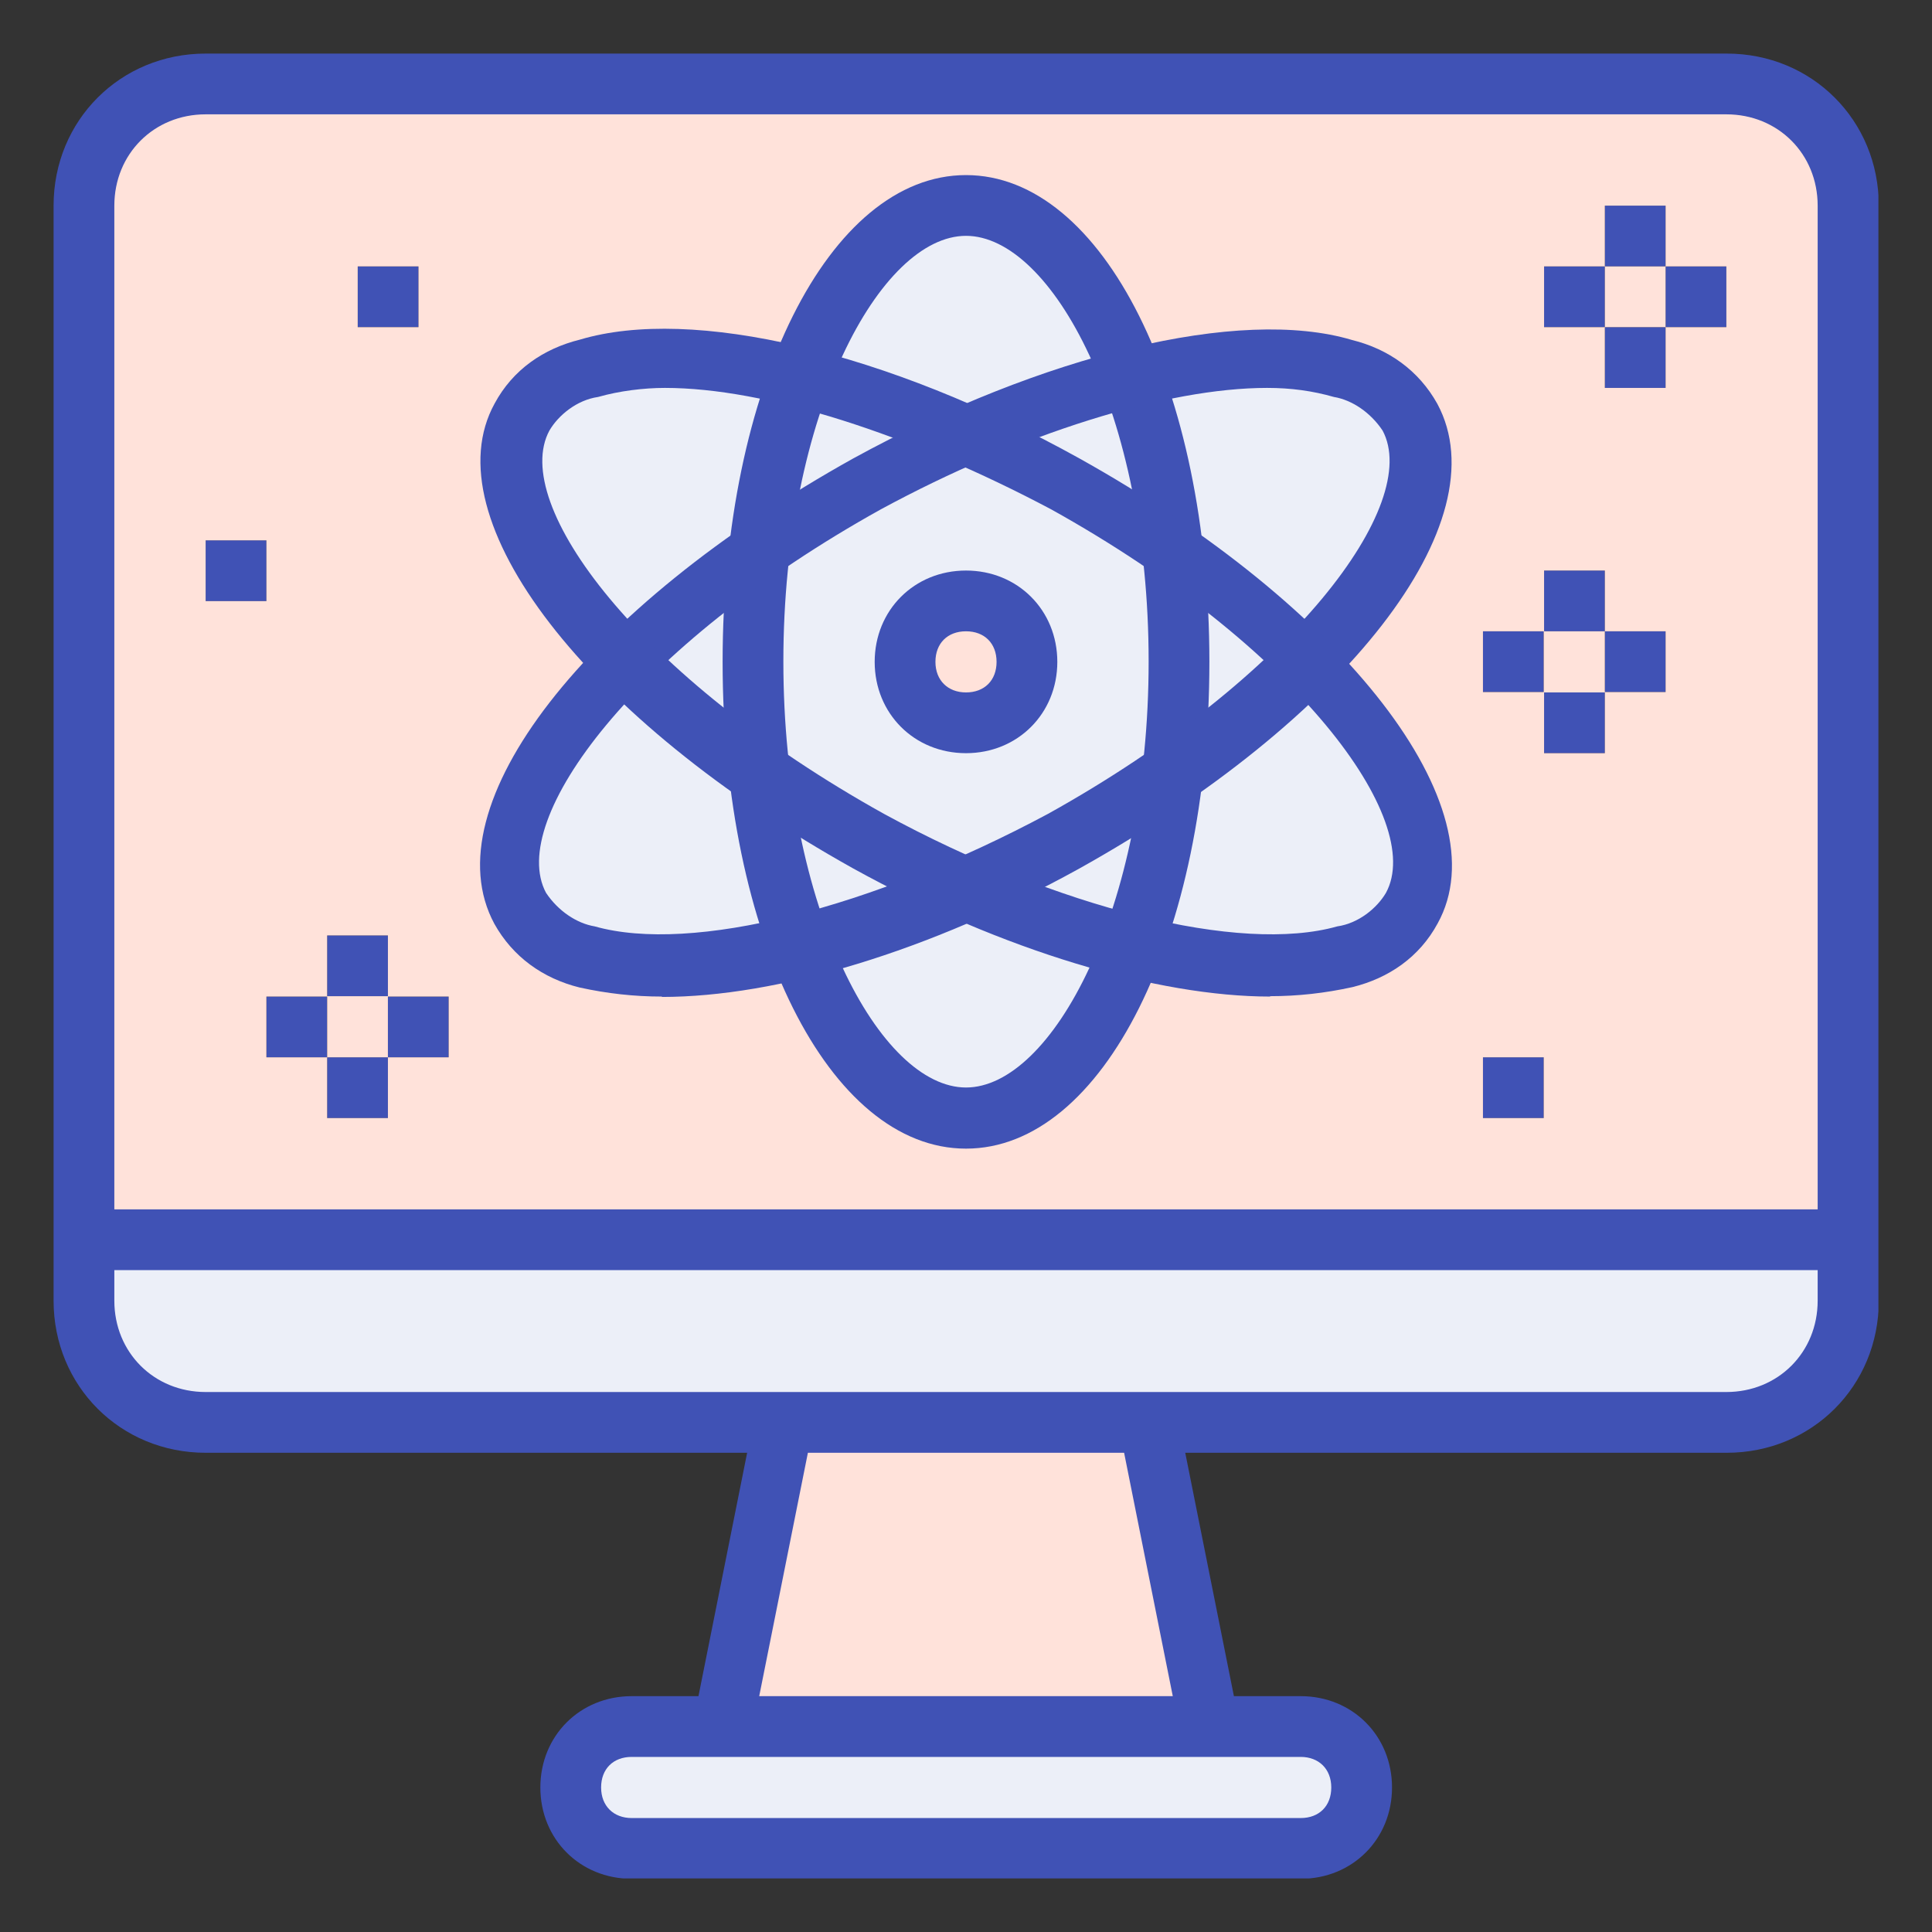 <?xml version="1.0" encoding="UTF-8"?>
<svg xmlns="http://www.w3.org/2000/svg" version="1.1" xmlns:xlink="http://www.w3.org/1999/xlink" viewBox="0 0 512 512">
  <rect x="0" y="0" width="512" height="512" fill="#333333" stroke="none"/>
  <defs>
    <style>
      .cls-1 {
        fill: #ffe2da;
      }

      .cls-2 {
        clip-path: url(#clippath-4);
      }

      .cls-3 {
        fill: #4052b5;
      }

      .cls-4 {
        fill: none;
      }

      .cls-5 {
        clip-path: url(#clippath-1);
      }

      .cls-6 {
        fill: #eceff8;
      }

      .cls-7 {
        clip-path: url(#clippath-3);
      }

      .cls-8 {
        fill: #fcb85c;
      }

      .cls-9 {
        clip-path: url(#clippath-2);
      }

      .cls-10 {
        clip-path: url(#clippath);
      }
    </style>
    <clipPath id="clippath">
      <rect class="cls-4" x="14.2" y="14.2" width="483.6" height="483.6"/>
    </clipPath>
    <clipPath id="clippath-1">
      <rect class="cls-4" x="14.2" y="14.2" width="483.6" height="483.6"/>
    </clipPath>
    <clipPath id="clippath-2">
      <rect class="cls-4" x="14.2" y="14.2" width="483.6" height="483.6"/>
    </clipPath>
    <clipPath id="clippath-3">
      <rect class="cls-4" x="14.2" y="14.2" width="483.6" height="483.6"/>
    </clipPath>
    <clipPath id="clippath-4">
      <rect class="cls-4" x="14.2" y="14.2" width="483.6" height="483.6"/>
    </clipPath>
  </defs>
  <!-- Generator: Adobe Illustrator 28.7.1, SVG Export Plug-In . SVG Version: 1.2.0 Build 142)  -->
  <g>
    <g id="Layer_1">
      <g>
        <g class="cls-10">
          <path class="cls-1" d="M54.5,22.2h403c17.7,0,32.2,14.5,32.2,32.2v290.2c0,17.7-14.5,32.2-32.2,32.2H54.5c-17.7,0-32.2-14.5-32.2-32.2V54.5c0-17.7,14.5-32.2,32.2-32.2"/>
        </g>
        <polygon class="cls-6" points="210.1 100.5 234.8 61.7 257.5 52.4 288.3 73.6 299.2 99.2 347.6 93.1 371.3 104 380.9 124.2 370 147.6 348.5 177.1 369.1 200.8 380 230.3 372.9 246.7 363.6 251.8 337 256.3 298.9 251.8 284.8 281.6 265.2 296.3 240.5 294.4 220 269.4 210.1 251.8 173.5 253.1 143.1 249.9 133.2 235.4 134.7 216.2 163.3 178.7 146.6 151.1 135.1 130.6 139.2 107.9 153.3 95 180.3 95.4 210.1 100.5"/>
        <g class="cls-5">
          <path class="cls-1" d="M256,159.3c8.9,0,16.1,7.2,16.1,16.1s-7.2,16.1-16.1,16.1-16.1-7.2-16.1-16.1,7.2-16.1,16.1-16.1"/>
        </g>
        <polygon class="cls-6" points="209.9 102.3 202.7 141 251.3 116.8 209.9 102.3"/>
        <polygon class="cls-6" points="262.3 115.6 301.3 98.7 312.3 144.4 262.3 115.6"/>
        <polygon class="cls-6" points="312.8 153.1 310.4 203.5 348.6 177.1 312.8 153.1"/>
        <polygon class="cls-6" points="258 238.2 298.9 251.8 310.9 211 258 238.2"/>
        <polygon class="cls-6" points="202.2 212.9 213 251.1 251.5 235.8 202.2 212.9"/>
        <polygon class="cls-6" points="193.3 151.9 165.9 177.6 198.1 200.7 193.3 151.9"/>
        <g class="cls-9">
          <path class="cls-6" d="M167.3,457.5h177.3c8.9,0,16.1,7.3,16.1,16.1s-7.3,16.1-16.1,16.1h-177.3c-8.9,0-16.1-7.3-16.1-16.1s7.3-16.1,16.1-16.1"/>
          <path class="cls-6" d="M22.2,328.5h467.5v32.2c0,8.9-7.3,16.1-16.1,16.1H38.4c-8.9,0-16.1-7.3-16.1-16.1v-32.2Z"/>
        </g>
        <polygon class="cls-1" points="304.4 376.9 207.6 376.9 191.5 457.5 320.5 457.5 304.4 376.9"/>
        <g class="cls-7">
          <path class="cls-3" d="M256,62.5c-22.6,0-48.4,46.8-48.4,112.8s25.8,112.9,48.4,112.9,48.4-46.8,48.4-112.9-25.8-112.8-48.4-112.8M256,304.4c-36.3,0-64.5-56.4-64.5-129s28.2-129,64.5-129,64.5,56.4,64.5,129-28.2,129-64.5,129"/>
          <path class="cls-3" d="M335.8,102.8c-26.6,0-65.3,12.1-102.4,32.2-65.3,36.3-99.1,82.2-88.7,101.6,3.2,4.8,8.1,8.1,12.9,8.9,25.8,7.3,73.4-4.8,120.1-29.8,65.3-36.3,99.1-82.2,88.7-101.6-3.2-4.8-8.1-8.1-12.9-8.9-5.6-1.6-11.3-2.4-17.7-2.4M175.4,264.1c-7.3,0-14.5-.8-21.8-2.4-9.7-2.4-17.7-8.1-22.6-16.9-16.9-31.4,24.2-83.8,95.1-123.3,50-27.4,102.4-40.3,132.2-31.4,9.7,2.4,17.7,8.1,22.6,16.9,16.9,31.4-24.2,83.8-95.1,123.3-39.5,21.8-79.8,33.9-110.4,33.9Z"/>
          <path class="cls-3" d="M176.2,102.8c-5.6,0-12.1.8-17.7,2.4-5.6.8-10.5,4.8-12.9,8.9-10.5,19.4,23.4,65.3,88.7,101.6,45.9,25,94.3,37.1,120.1,29.8,5.6-.8,10.5-4.8,12.9-8.9,10.5-19.3-23.4-65.3-88.7-101.6-37.9-20.1-75.8-32.2-102.4-32.2M336.6,264.1c-29.8,0-70.9-12.1-110.4-33.9-70.9-39.5-112-92.7-95.1-123.3,4.8-8.9,12.9-14.5,22.6-16.9,29.8-8.9,81.4,3.2,132.2,31.4,70.9,39.5,112,92.7,95.1,123.3-4.8,8.9-12.9,14.5-22.6,16.9-7.3,1.6-14.5,2.4-21.8,2.4"/>
        </g>
        <rect class="cls-8" x="425.3" y="54.5" width="16.1" height="16.1"/>
        <rect class="cls-8" x="441.4" y="70.6" width="16.1" height="16.1"/>
        <rect class="cls-8" x="425.3" y="86.7" width="16.1" height="16.1"/>
        <rect class="cls-8" x="409.2" y="70.6" width="16.1" height="16.1"/>
        <rect class="cls-8" x="86.7" y="247.9" width="16.1" height="16.1"/>
        <rect class="cls-8" x="102.8" y="264.1" width="16.1" height="16.1"/>
        <rect class="cls-8" x="86.7" y="280.2" width="16.1" height="16.1"/>
        <rect class="cls-8" x="70.6" y="264.1" width="16.1" height="16.1"/>
        <rect class="cls-8" x="409.2" y="151.2" width="16.1" height="16.1"/>
        <rect class="cls-8" x="425.3" y="167.3" width="16.1" height="16.1"/>
        <rect class="cls-8" x="409.2" y="183.5" width="16.1" height="16.1"/>
        <rect class="cls-8" x="393" y="167.3" width="16.1" height="16.1"/>
        <rect class="cls-8" x="94.8" y="70.6" width="16.1" height="16.1"/>
        <rect class="cls-8" x="54.5" y="143.2" width="16.1" height="16.1"/>
        <rect class="cls-8" x="393" y="280.2" width="16.1" height="16.1"/>
        <g class="cls-2">
          <path class="cls-3" d="M481.7,320.5H30.3V54.5c0-13.7,10.5-24.2,24.2-24.2h403c13.7,0,24.2,10.5,24.2,24.2v266ZM481.7,344.7c0,13.7-10.5,24.2-24.2,24.2H54.5c-13.7,0-24.2-10.5-24.2-24.2v-8.1h451.4v8.1ZM201.2,449.5l12.9-64.5h83.8l12.9,64.5h-109.6ZM344.7,465.6c4.8,0,8.1,3.2,8.1,8.1s-3.2,8.1-8.1,8.1h-177.3c-4.8,0-8.1-3.2-8.1-8.1s3.2-8.1,8.1-8.1h177.3ZM457.5,14.2H54.5c-22.6,0-40.3,17.7-40.3,40.3v290.2c0,22.6,17.7,40.3,40.3,40.3h143.5l-12.9,64.5h-17.7c-13.7,0-24.2,10.5-24.2,24.2s10.5,24.2,24.2,24.2h177.3c13.7,0,24.2-10.5,24.2-24.2s-10.5-24.2-24.2-24.2h-17.7l-12.9-64.5h143.5c22.6,0,40.3-17.7,40.3-40.3V54.5c0-22.6-17.7-40.3-40.3-40.3"/>
          <path class="cls-3" d="M256,183.5c-4.8,0-8.1-3.2-8.1-8.1s3.2-8.1,8.1-8.1,8.1,3.2,8.1,8.1-3.2,8.1-8.1,8.1M256,151.2c-13.7,0-24.2,10.5-24.2,24.2s10.5,24.2,24.2,24.2,24.2-10.5,24.2-24.2-10.5-24.2-24.2-24.2"/>
        </g>
        <rect class="cls-3" x="425.3" y="54.5" width="16.1" height="16.1"/>
        <rect class="cls-3" x="441.4" y="70.6" width="16.1" height="16.1"/>
        <rect class="cls-3" x="425.3" y="86.7" width="16.1" height="16.1"/>
        <rect class="cls-3" x="409.2" y="70.6" width="16.1" height="16.1"/>
        <rect class="cls-3" x="86.7" y="247.9" width="16.1" height="16.1"/>
        <rect class="cls-3" x="102.8" y="264.1" width="16.1" height="16.1"/>
        <rect class="cls-3" x="86.7" y="280.2" width="16.1" height="16.1"/>
        <rect class="cls-3" x="70.6" y="264.1" width="16.1" height="16.1"/>
        <rect class="cls-3" x="409.2" y="151.2" width="16.1" height="16.1"/>
        <rect class="cls-3" x="425.3" y="167.3" width="16.1" height="16.1"/>
        <rect class="cls-3" x="409.2" y="183.5" width="16.1" height="16.1"/>
        <rect class="cls-3" x="393" y="167.3" width="16.1" height="16.1"/>
        <rect class="cls-3" x="94.8" y="70.6" width="16.1" height="16.1"/>
        <rect class="cls-3" x="54.5" y="143.2" width="16.1" height="16.1"/>
        <rect class="cls-3" x="393" y="280.2" width="16.1" height="16.1"/>
      </g>
    </g>
  </g>
</svg>
